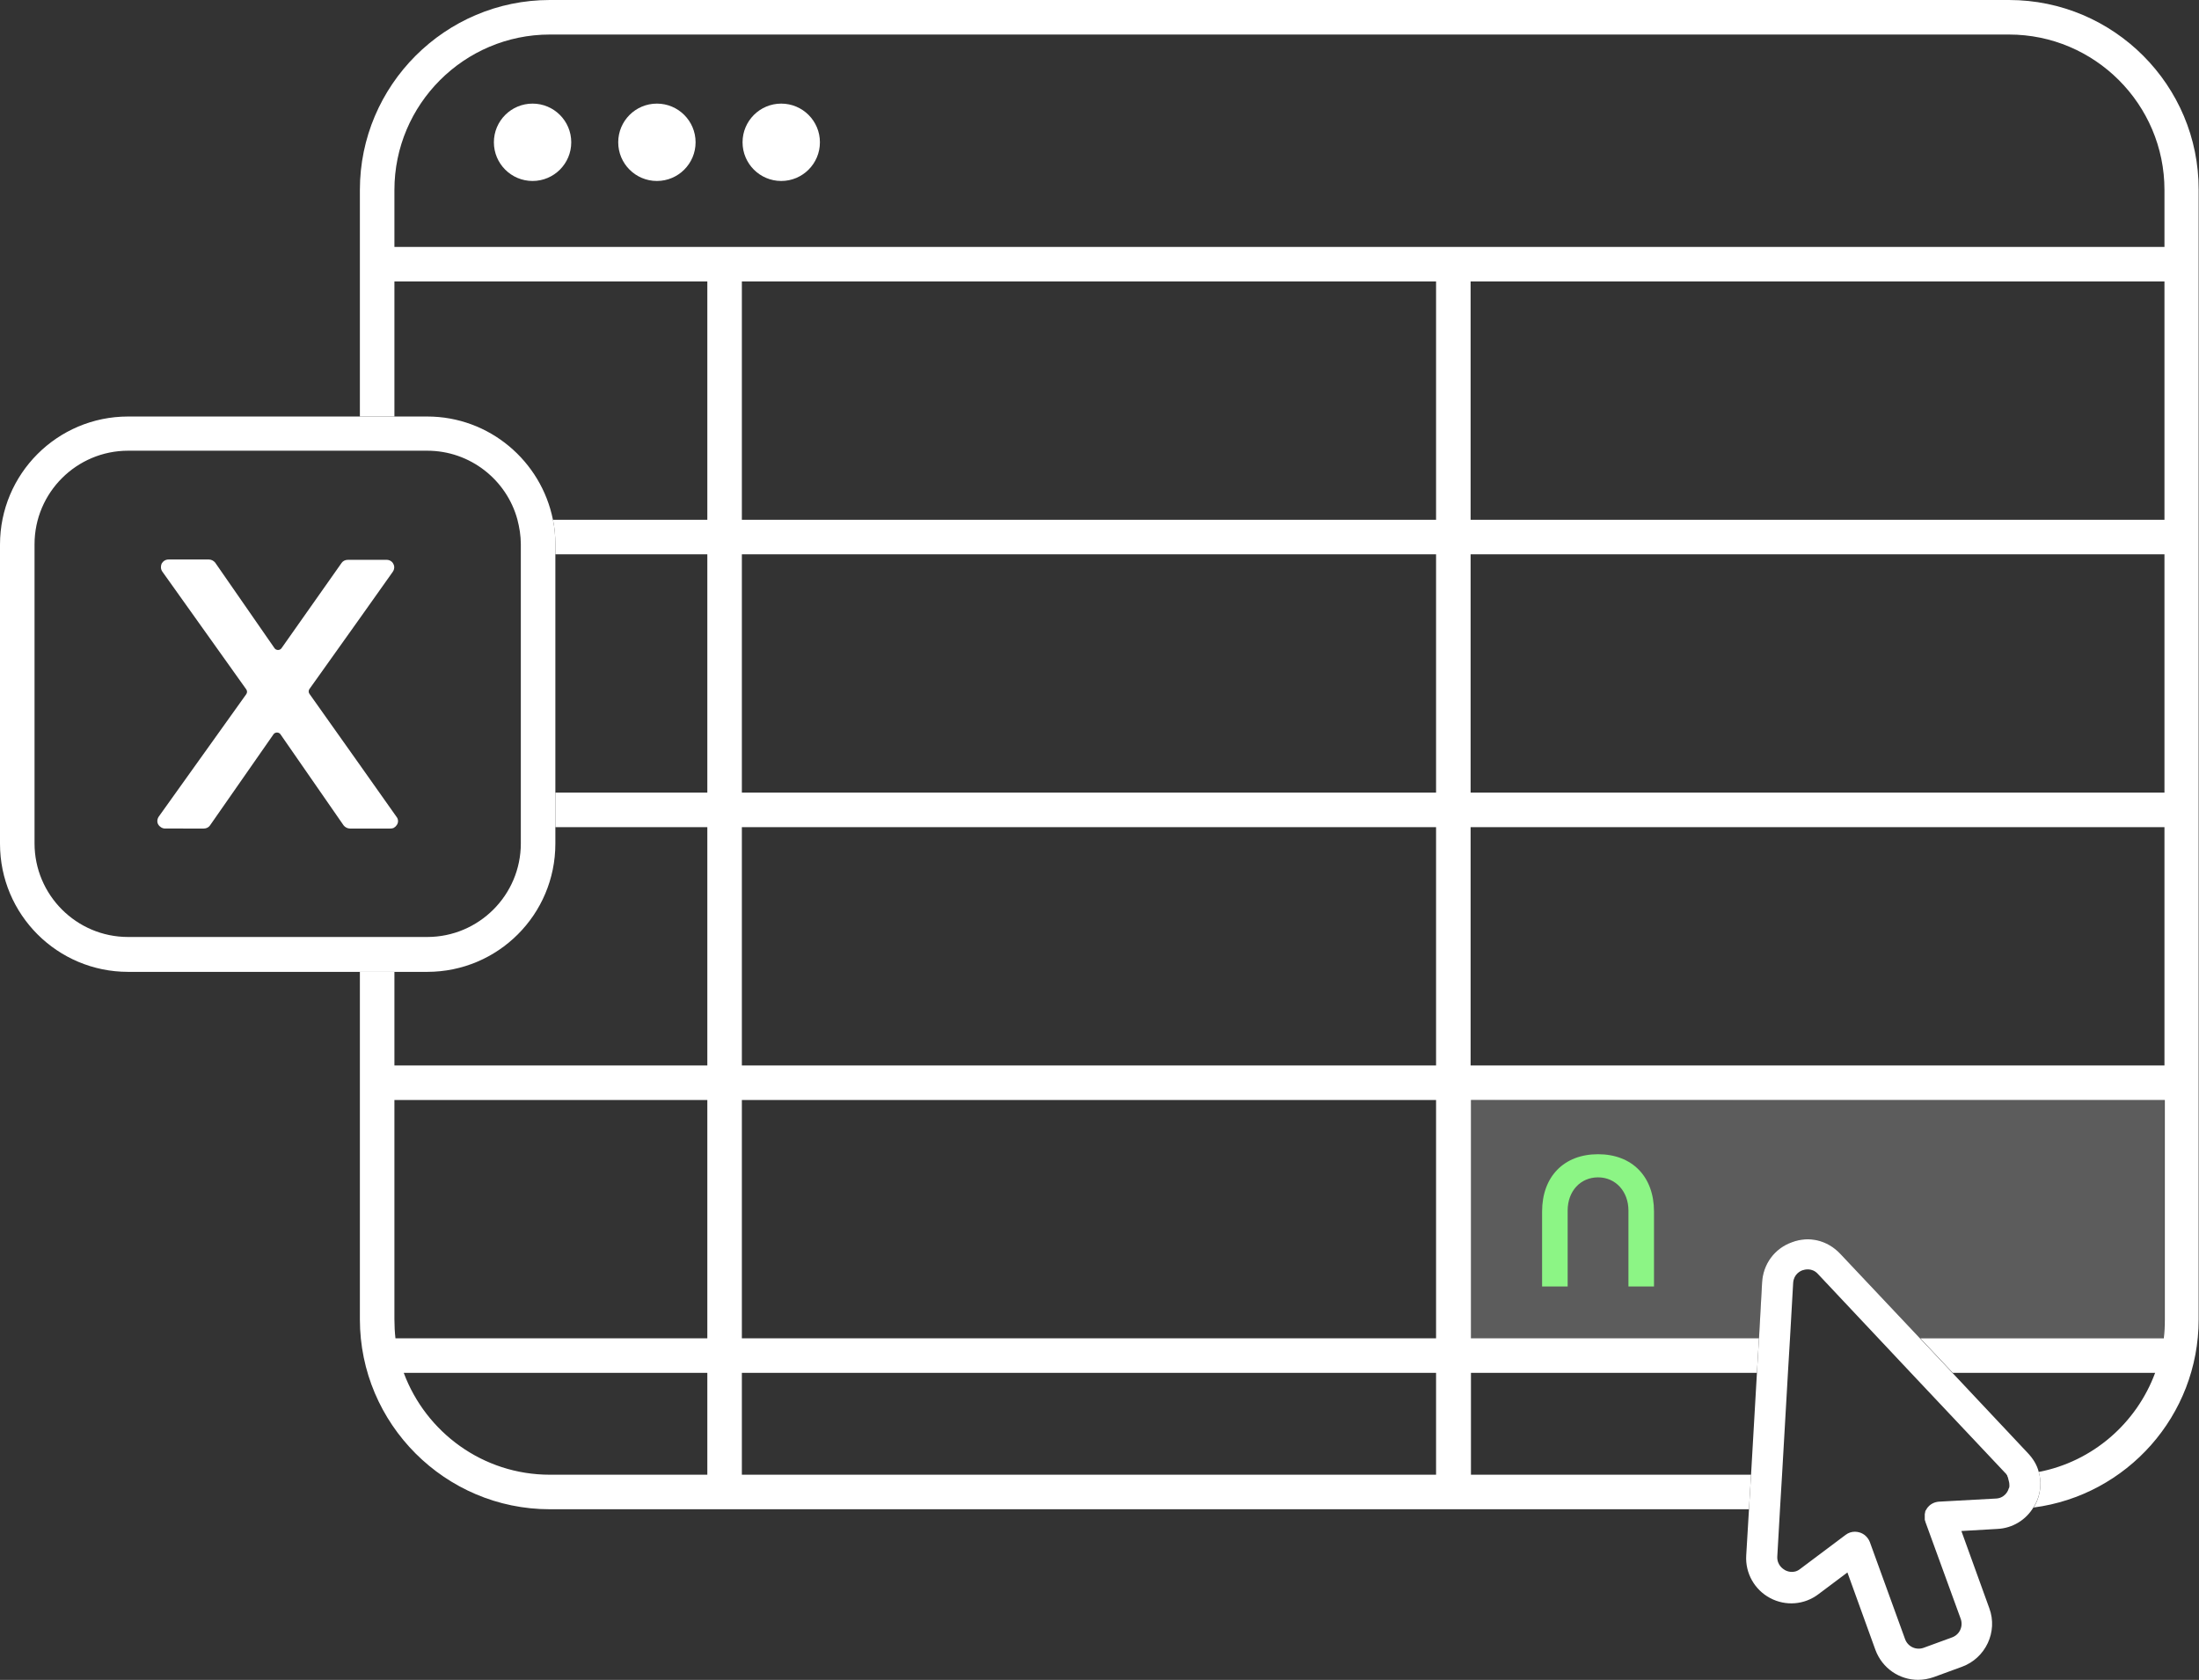 <svg xmlns="http://www.w3.org/2000/svg" xmlns:xlink="http://www.w3.org/1999/xlink" id="Layer_2_00000147903293324469292050000009412807273650350514_" x="0px" y="0px" viewBox="0 0 636.7 486.4" style="enable-background:new 0 0 636.7 486.4;" xml:space="preserve"><rect x="0" y="0" width="636.7" height="486.4" fill="#333333" stroke="none"/><style type="text/css">	.st0{opacity:0.2;}	.st1{fill-rule:evenodd;clip-rule:evenodd;fill:#FFFFFF;}	.st2{fill:#FFFFFF;}	.st3{fill-rule:evenodd;clip-rule:evenodd;fill:#8CF585;}</style><g id="highlight" class="st0">	<path class="st1" d="M626.7,318.5V382c0,1.9-0.1,3.7-0.3,5.5h-70.5l-23.1-24.5c-3.7-3.9-9-5.2-14-3.3c-5,1.8-8.3,6.3-8.6,11.6   l-0.9,16.3h-83.4v-69L626.7,318.5L626.7,318.5z"></path></g><g id="window">	<circle class="st2" cx="154.2" cy="41.2" r="11.2"></circle>	<circle class="st2" cx="190.2" cy="41.2" r="11.2"></circle>	<circle class="st2" cx="226.2" cy="41.2" r="11.2"></circle></g><g id="grid">	<path class="st2" d="M581.7,0H159.2c-30.3,0-55,24.7-55,55v65.6h10V81.5h90.6v69h-44.7c0.5,2.3,0.7,4.7,0.7,7.2v2.8h44v69h-44v10   h44v69h-90.6v-27.1h-10V382c0,30.3,24.7,55,55,55h347.2l0.6-10h-81.1v-29.5h82.8l0.6-10h-83.4v-69h200.9V382c0,1.9-0.1,3.7-0.3,5.5   h-70.5l9.4,10H624c-5.4,14.6-18.1,25.7-33.7,28.7c0.8,2.7,0.6,5.7-0.5,8.4c-0.3,0.7-0.6,1.3-1,1.9c27-3.5,47.8-26.6,47.8-54.5V55   C636.7,24.7,612,0,581.7,0L581.7,0z M204.8,427h-45.6c-19.4,0-35.9-12.3-42.3-29.5h87.9V427z M204.8,387.5h-90.3   c-0.2-1.8-0.3-3.6-0.3-5.5v-63.5h90.6V387.5z M415.8,427h-201v-29.5h201V427z M415.8,387.5h-201v-69h201V387.5z M415.8,308.5h-201   v-69h201V308.5z M415.8,229.5h-201v-69h201V229.5L415.8,229.5z M415.8,150.5h-201v-69h201V150.5z M626.7,308.5H425.8v-69h200.9   V308.5z M626.7,229.5H425.8v-69h200.9V229.5L626.7,229.5z M626.7,150.5H425.8v-69h200.9V150.5z M626.7,71.5H114.2V55   c0-24.8,20.2-45,45-45h422.5c24.8,0,45,20.2,45,45L626.7,71.5L626.7,71.5z"></path></g><path id="nexxen" class="st3" d="M478.9,350.8c0-10.1-6.3-16.6-16.2-16.6s-16.2,6.5-16.2,16.6v21.7h7.4v-22c0-5.6,3.7-9.6,8.8-9.6  s8.8,4.1,8.8,9.6v22h7.4V350.8z"></path><g id="arrow">	<path class="st2" d="M590.3,426.2c-0.5-2-1.6-3.8-3.1-5.4l-21.9-23.3l-9.4-10l-23.1-24.5c-3.7-3.9-9-5.2-14-3.3   c-5,1.8-8.3,6.3-8.6,11.6l-0.9,16.3l-0.6,10L507,427l-0.6,10l-0.8,13.4c-0.3,5.1,2.4,9.9,6.9,12.3s9.9,2,14-1.1l8.4-6.3l8.1,22.4   c2,5.4,7,8.7,12.4,8.7c1.5,0,3-0.3,4.5-0.8l8.2-3c6.8-2.5,10.4-10.1,7.9-16.9l-8.1-22.4l10.4-0.6c4.4-0.2,8.3-2.6,10.5-6.3   c0.4-0.6,0.7-1.2,1-1.9C590.9,431.8,591.1,428.9,590.3,426.2L590.3,426.2z M581.8,430.1c0,0.1,0,0.2,0,0.3c0,0.2-0.1,0.5-0.2,0.6   c0,0.1-0.1,0.2-0.1,0.3c-0.2,0.6-1.2,2.5-3.6,2.6l-16.5,0.9c-1.4,0.1-2.7,0.8-3.5,2c0,0.1-0.1,0.1-0.1,0.2c0,0,0,0,0,0   c-0.1,0.1-0.1,0.2-0.2,0.3c0,0,0,0.1-0.1,0.1c0,0,0,0,0,0c0,0,0,0.1,0,0.1c0,0.1-0.1,0.2-0.1,0.3c0,0,0,0.1,0,0.2   c0,0.1-0.1,0.2-0.1,0.4c0,0,0,0.1,0,0.1c0,0.1,0,0.2,0,0.3c0,0,0,0.1,0,0.1c0,0.2,0,0.5,0,0.7c0,0.1,0,0.2,0,0.3   c0,0.1,0,0.3,0.1,0.4c0,0.1,0.1,0.3,0.1,0.4l10.2,28c0.8,2.2-0.3,4.6-2.5,5.4l-8.2,3c-2.2,0.8-4.6-0.3-5.4-2.5l-10.2-28.1   c-0.5-1.3-1.6-2.4-3-2.8c-0.4-0.1-0.8-0.2-1.3-0.2c-1,0-1.9,0.3-2.7,0.9l-13.2,9.9c-1.9,1.5-3.9,0.6-4.4,0.3   c-0.5-0.3-2.3-1.4-2.2-3.9l0.8-14l0.6-10l1.7-29.5l0.6-10l0.9-15.8c0.2-2.5,2.1-3.4,2.7-3.6c0.6-0.2,2.7-0.8,4.4,1l17.3,18.4   l9.4,10l27.7,29.4c0,0,0.1,0.1,0.1,0.1c0,0,0,0,0,0c0.1,0.1,0.2,0.2,0.2,0.3c0.1,0.1,0.2,0.2,0.2,0.4c0.1,0.2,0.2,0.4,0.2,0.5   c0,0.1,0.1,0.2,0.1,0.4c0,0.1,0.1,0.3,0.1,0.4C581.8,429.4,581.8,429.8,581.8,430.1L581.8,430.1z"></path></g><g id="icon">	<g id="app">		<path class="st2" d="M160.1,150.5c-3.4-17-18.4-29.9-36.4-29.9H37.1C16.6,120.6,0,137.2,0,157.7v86.6c0,20.5,16.6,37.1,37.1,37.1    h86.6c20.5,0,37.1-16.6,37.1-37.1v-86.6C160.8,155.2,160.6,152.8,160.1,150.5L160.1,150.5z M150.8,244.2c0,15-12.2,27.1-27.1,27.1    H37.1c-15,0-27.1-12.2-27.1-27.1v-86.6c0-15,12.2-27.1,27.1-27.1h86.6c12.5,0,23,8.5,26.1,19.9c0.6,2.3,1,4.7,1,7.2L150.8,244.2    L150.8,244.2z"></path>	</g>	<g>		<path class="st2" d="M115,238.7c-0.2,0.3-0.4,0.6-0.7,0.8h-0.1v0.1c-0.3,0.2-0.7,0.3-1.2,0.3h-11.7c-0.7,0-1.4-0.4-1.8-0.9    l-18.3-26.4c-0.2-0.3-0.6-0.5-1-0.5s-0.8,0.2-1,0.5l-18.4,26.4c-0.4,0.6-1.1,0.9-1.8,0.9H47.8c-0.8,0-1.6-0.5-2-1.2    c-0.4-0.7-0.3-1.6,0.2-2.3L71.3,201c0.3-0.4,0.3-1,0-1.4l-24.3-34.1c-0.5-0.7-0.5-1.6-0.2-2.3c0.4-0.7,1.1-1.2,2-1.2h11.7    c0.7,0,1.4,0.4,1.8,0.9l17.2,24.8c0.2,0.3,0.6,0.5,1,0.5s0.8-0.2,1-0.5L98.9,163c0.4-0.6,1.1-0.9,1.8-0.9H112    c0.8,0,1.6,0.5,1.9,1.2c0.4,0.7,0.3,1.6-0.2,2.3l-9.5,13.4l-14.6,20.5c-0.3,0.4-0.3,1,0,1.4l14.6,20.6l10.6,15    C115.3,237.1,115.4,238,115,238.7L115,238.7z"></path>		<path class="st2" d="M114.3,239.5C114.3,239.5,114.2,239.5,114.3,239.5L114.3,239.5L114.3,239.5z"></path>	</g></g></svg>